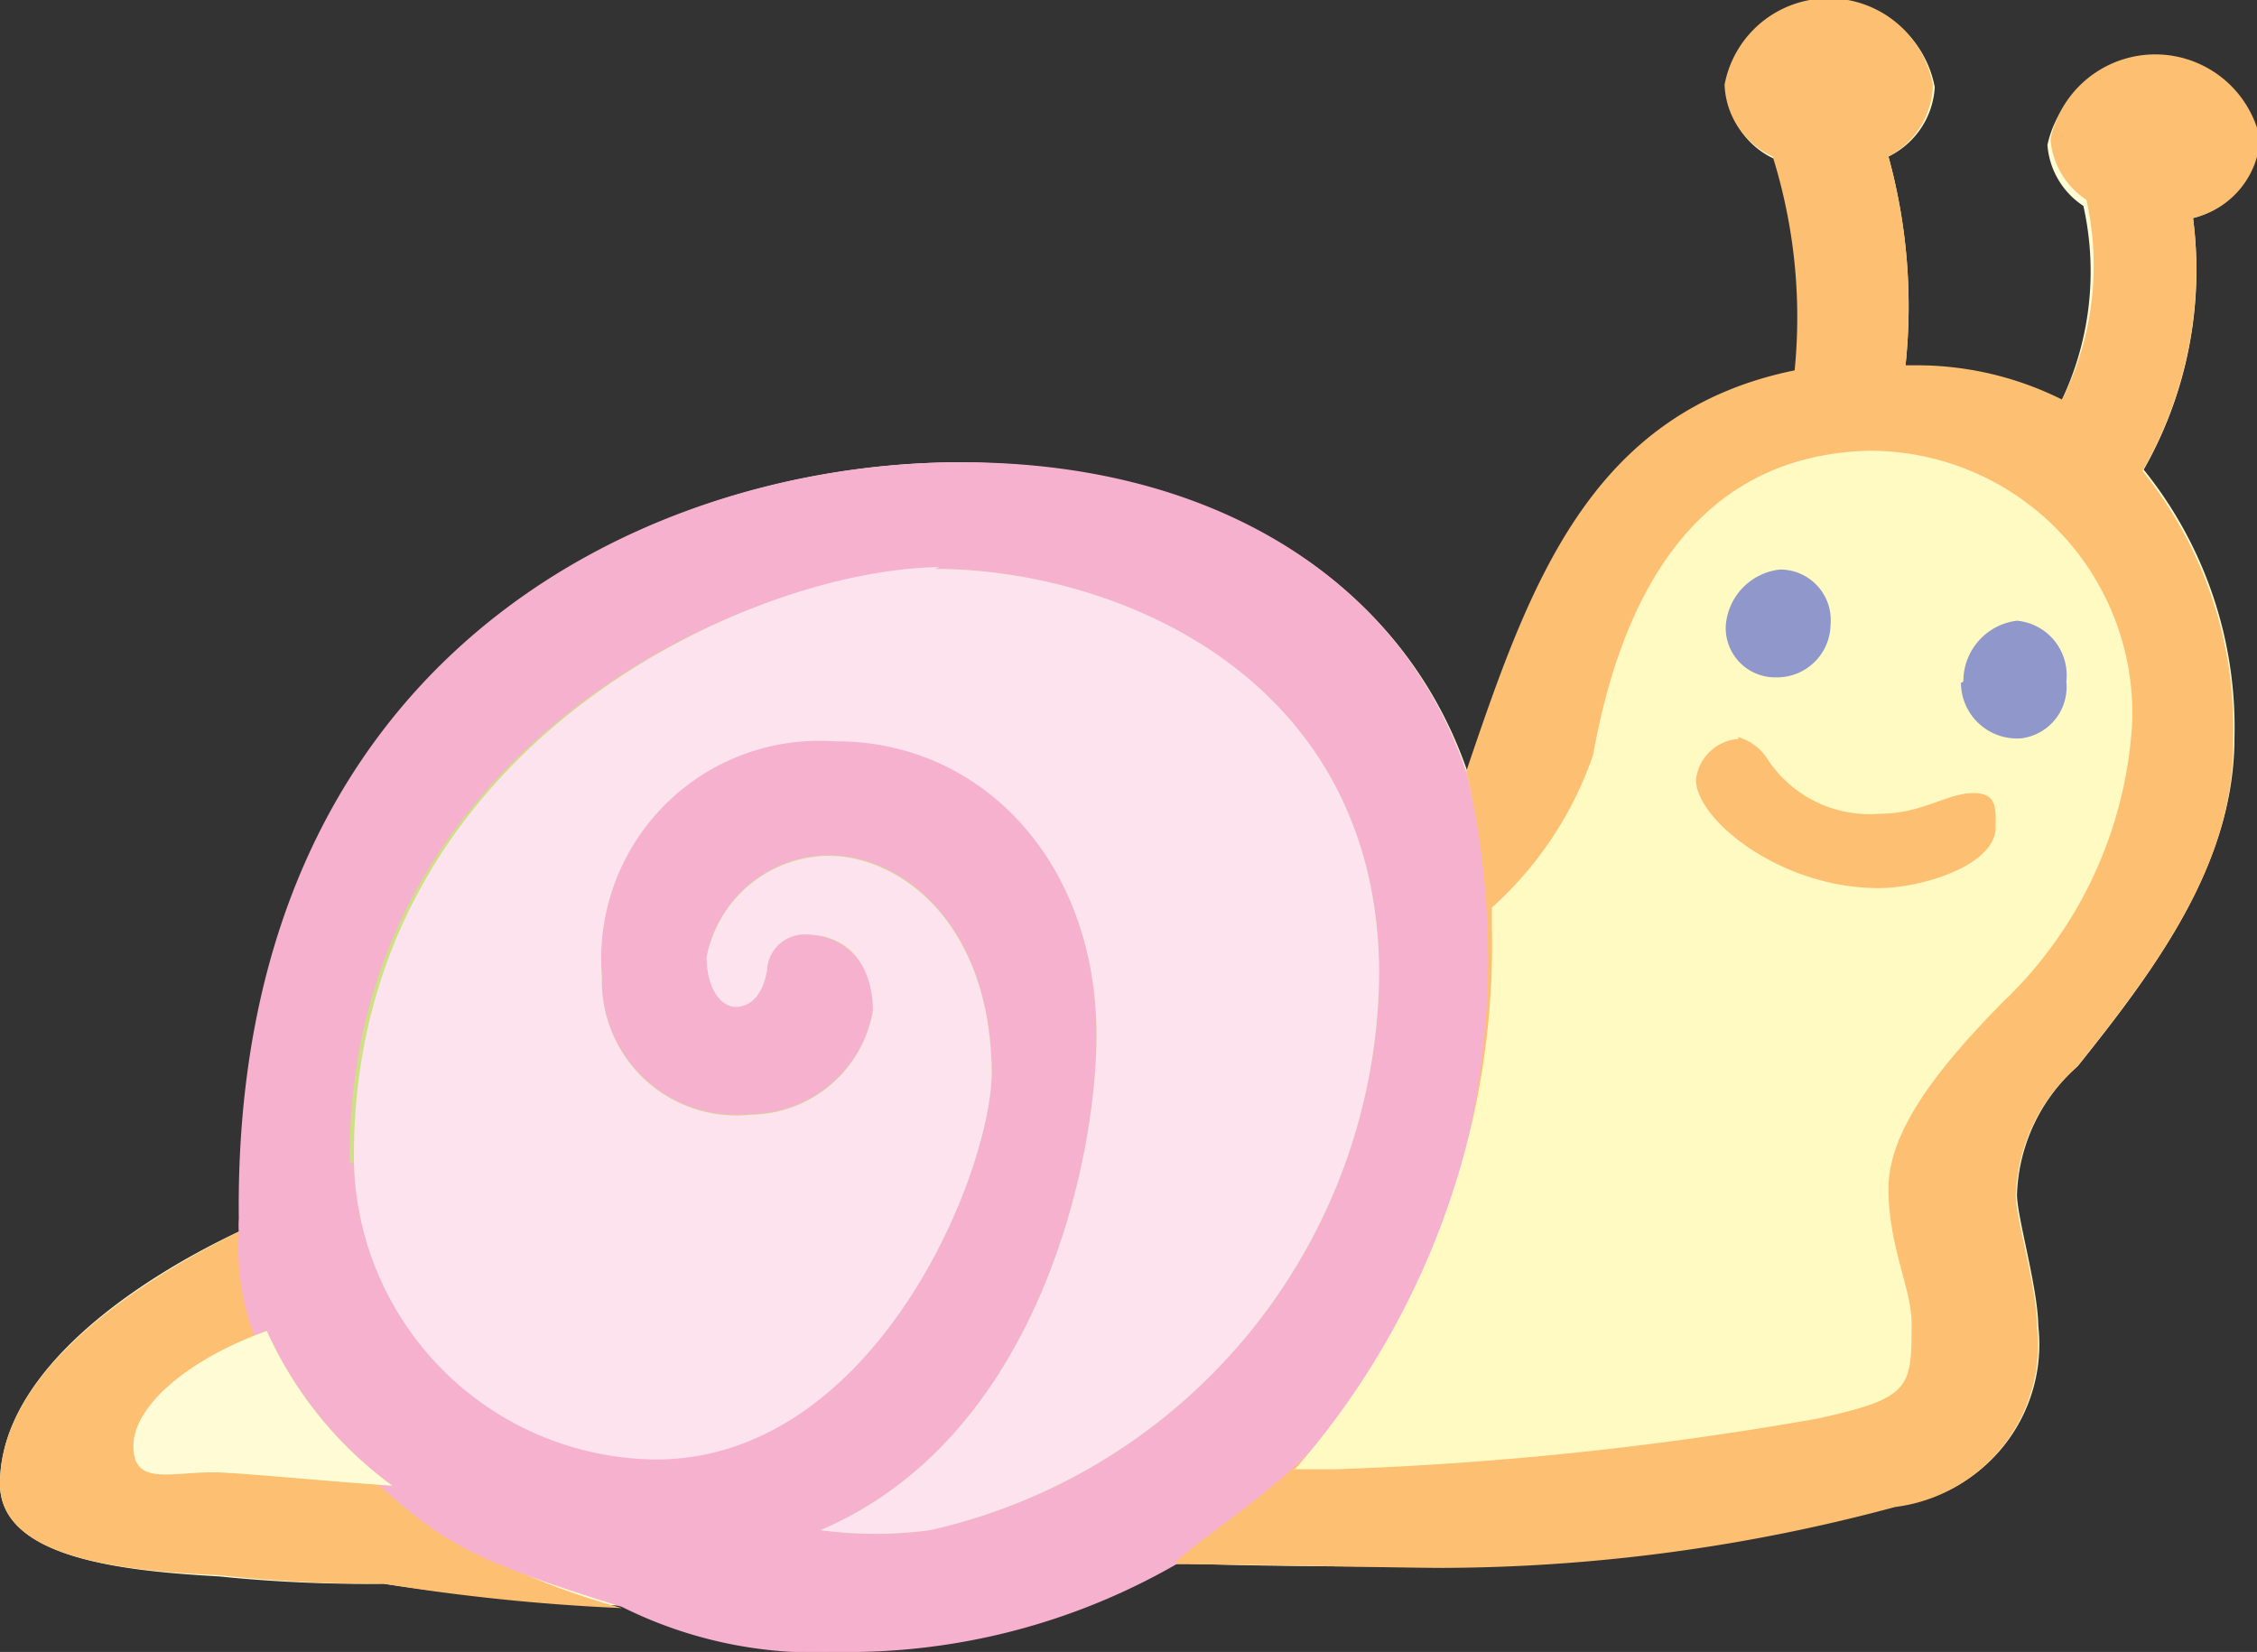<svg xmlns="http://www.w3.org/2000/svg" xmlns:xlink="http://www.w3.org/1999/xlink" viewBox="0 0 37.05 27.12"><rect x="0" y="0" width="37.05" height="27.12" fill="#333333" stroke="none"/><defs><style>.cls-1{fill:none;}.cls-2{clip-path:url(#clip-path);}.cls-3{fill:#fffcd5;}.cls-4{fill:#fdbf72;}.cls-5{fill:#f6b1cf;}.cls-6{fill:#fffac2;}.cls-7{fill:#cde083;}.cls-8{fill:#8f97cb;}.cls-9{fill:#fce3ee;}</style><clipPath id="clip-path" transform="translate(0 0)"><rect class="cls-1" width="37.05" height="27.12"/></clipPath></defs><g id="Layer_2" data-name="Layer 2"><g id="Layer_1-2" data-name="Layer 1"><g class="cls-2"><path class="cls-3" d="M3.94,20.21a1.94,1.94,0,0,1,0-.24c-.1-9.08,6.54-12.33,11.72-12.38,4.18,0,7.34,1.87,8.44,5.11,1-3,2-5.89,5.39-6.58a8.83,8.83,0,0,0-.36-3.51,1.35,1.35,0,0,1-.79-1.18,1.74,1.74,0,0,1,3.42,0A1.35,1.35,0,0,1,31,2.57,9.27,9.27,0,0,1,31.28,6a5.33,5.33,0,0,1,2.52.66,4.93,4.93,0,0,0,.4-3.28,1.31,1.31,0,0,1-.59-1,1.76,1.76,0,0,1,3.44,0A1.43,1.43,0,0,1,36,3.58a6.62,6.62,0,0,1-.81,4.13,6.74,6.74,0,0,1,1.49,4.4c0,2.06-1.29,3.79-2.57,5.39a2.94,2.94,0,0,0-1,2.11c0,.37.34,1.51.35,2.16a2.67,2.67,0,0,1-2.33,2.95,29.39,29.39,0,0,1-7.43,1c-.67,0-3.25,0-4.37-.06a10.81,10.81,0,0,1-5.55,1.44,7.12,7.12,0,0,1-3.55-.74A33.53,33.53,0,0,1,6.3,26a23.75,23.75,0,0,1-2.7-.12C2,25.79,0,25.58,0,24.36c0-1.89,2.34-3.4,3.94-4.15" transform="translate(0 0)"/><path class="cls-4" d="M3.94,20.21C2.34,21,0,22.47,0,24.36c0,1.22,2,1.43,3.6,1.5A23.75,23.75,0,0,0,6.3,26a33.53,33.53,0,0,0,3.91.4c-6-1.65-6.27-6.17-6.27-6.17" transform="translate(0 0)"/><path class="cls-5" d="M10.21,26.38a7.12,7.12,0,0,0,3.55.74,10.81,10.81,0,0,0,5.55-1.44,10.7,10.7,0,0,0,4.51-5.77,13.17,13.17,0,0,0,.26-7.21C23,9.46,19.82,7.54,15.64,7.59,10.46,7.64,3.82,10.88,3.92,20a1.94,1.94,0,0,0,0,.24A4.05,4.05,0,0,0,5.4,23.63c1.76,1.62,1.91,1.85,4.81,2.75" transform="translate(0 0)"/><path class="cls-4" d="M19.31,25.68c1.12,0,3.7.06,4.37.06a28.89,28.89,0,0,0,7.43-1,2.68,2.68,0,0,0,2.33-2.95c0-.65-.35-1.79-.35-2.16a2.94,2.94,0,0,1,1-2.11c1.28-1.61,2.6-3.33,2.57-5.39a6.74,6.74,0,0,0-1.49-4.4A6.62,6.62,0,0,0,36,3.58a1.43,1.43,0,0,0,1.1-1.3,1.76,1.76,0,0,0-3.44,0,1.31,1.31,0,0,0,.59,1,4.93,4.93,0,0,1-.4,3.28A5.33,5.33,0,0,0,31.28,6,9.27,9.27,0,0,0,31,2.57a1.37,1.37,0,0,0,.73-1.18,1.74,1.74,0,0,0-3.42,0,1.35,1.35,0,0,0,.79,1.18,8.83,8.83,0,0,1,.36,3.51c-3.38.69-4.36,3.55-5.39,6.58a13.52,13.52,0,0,1-.4,7.55c-1,3.38-3.33,4.5-4.37,5.43" transform="translate(0 0)"/><path class="cls-6" d="M21.25,24.13a13.07,13.07,0,0,0,3.24-8.9c0-.12,0-.22,0-.33a6,6,0,0,0,1.66-2.5c.5-2.79,1.79-4.93,4.53-5A4.31,4.31,0,0,1,35,11.88a6.88,6.88,0,0,1-2.11,4.56C31.82,17.52,31,18.57,31,19.51s.37,1.63.38,2.19c0,1.09,0,1.25-1.55,1.59a56.2,56.2,0,0,1-7.9.83h-.7" transform="translate(0 0)"/><path class="cls-7" d="M5.74,19.11c-.07-6.75,6.42-9.73,9.61-9.77,2.87,0,7.24,1.7,7.29,6.59a9.45,9.45,0,0,1-7.37,9.19,6.73,6.73,0,0,1-1.8,0C17.08,23.58,18,19,18,17c0-2.85-1.88-4.86-4.31-4.84a3.58,3.58,0,0,0-3.81,3.86,2.21,2.21,0,0,0,2.45,2.27,2.06,2.06,0,0,0,2-1.7,1.11,1.11,0,0,0-1.15-1.25.61.61,0,0,0-.59.59c-.07.39-.26.58-.5.59s-.49-.28-.49-.82a2.06,2.06,0,0,1,2-1.66c1.17,0,2.65,1.08,2.68,3.54,0,1.65-1.89,6.33-5.47,6.37a5,5,0,0,1-5-4.88" transform="translate(0 0)"/><path class="cls-7" d="M2.19,23.74c0-.62.88-1.42,2.19-1.89a6.48,6.48,0,0,0,2.06,2.54c-.93-.06-2.56-.22-2.94-.22-.72,0-1.31.22-1.31-.43" transform="translate(0 0)"/><path class="cls-8" d="M29.14,11.12a.81.81,0,0,1-.81-.85,1,1,0,0,1,.89-.92.83.83,0,0,1,.83.9.88.88,0,0,1-.91.87" transform="translate(0 0)"/><path class="cls-8" d="M32.23,11.19a1,1,0,0,1,.88-1,.9.9,0,0,1,.81,1,.85.85,0,0,1-.73.93.92.92,0,0,1-1-.91" transform="translate(0 0)"/><path class="cls-4" d="M28.53,12.1a.85.85,0,0,1,.47.34,2,2,0,0,0,1.84.92c.71,0,1.11-.33,1.53-.34s.39.25.39.56c0,.63-1.22,1-1.92,1-1.62,0-3-1.13-3-1.78a.76.76,0,0,1,.7-.67" transform="translate(0 0)"/><path class="cls-9" d="M15.35,9.34c2.87,0,7.24,1.69,7.29,6.59a9.45,9.45,0,0,1-7.37,9.19,6.73,6.73,0,0,1-1.8,0C17.08,23.58,18,19,18,17c0-2.84-1.88-4.85-4.31-4.83a3.58,3.58,0,0,0-3.81,3.86,2.21,2.21,0,0,0,2.45,2.27,2.06,2.06,0,0,0,2-1.7c0-.55-.24-1.27-1.15-1.26a.62.62,0,0,0-.59.6c-.07.39-.26.58-.5.59s-.49-.28-.49-.82a2.06,2.06,0,0,1,2-1.66c1.16,0,2.65,1.08,2.68,3.54,0,1.65-1.89,6.33-5.47,6.37a5,5,0,0,1-5-4.88c-.07-6.75,6.42-9.73,9.61-9.77" transform="translate(0 0)"/><path class="cls-3" d="M4.38,21.85a6.39,6.39,0,0,0,2.06,2.54c-.93-.06-2.56-.22-2.94-.22-.72,0-1.31.22-1.31-.43s.88-1.42,2.19-1.89" transform="translate(0 0)"/></g></g></g></svg>
